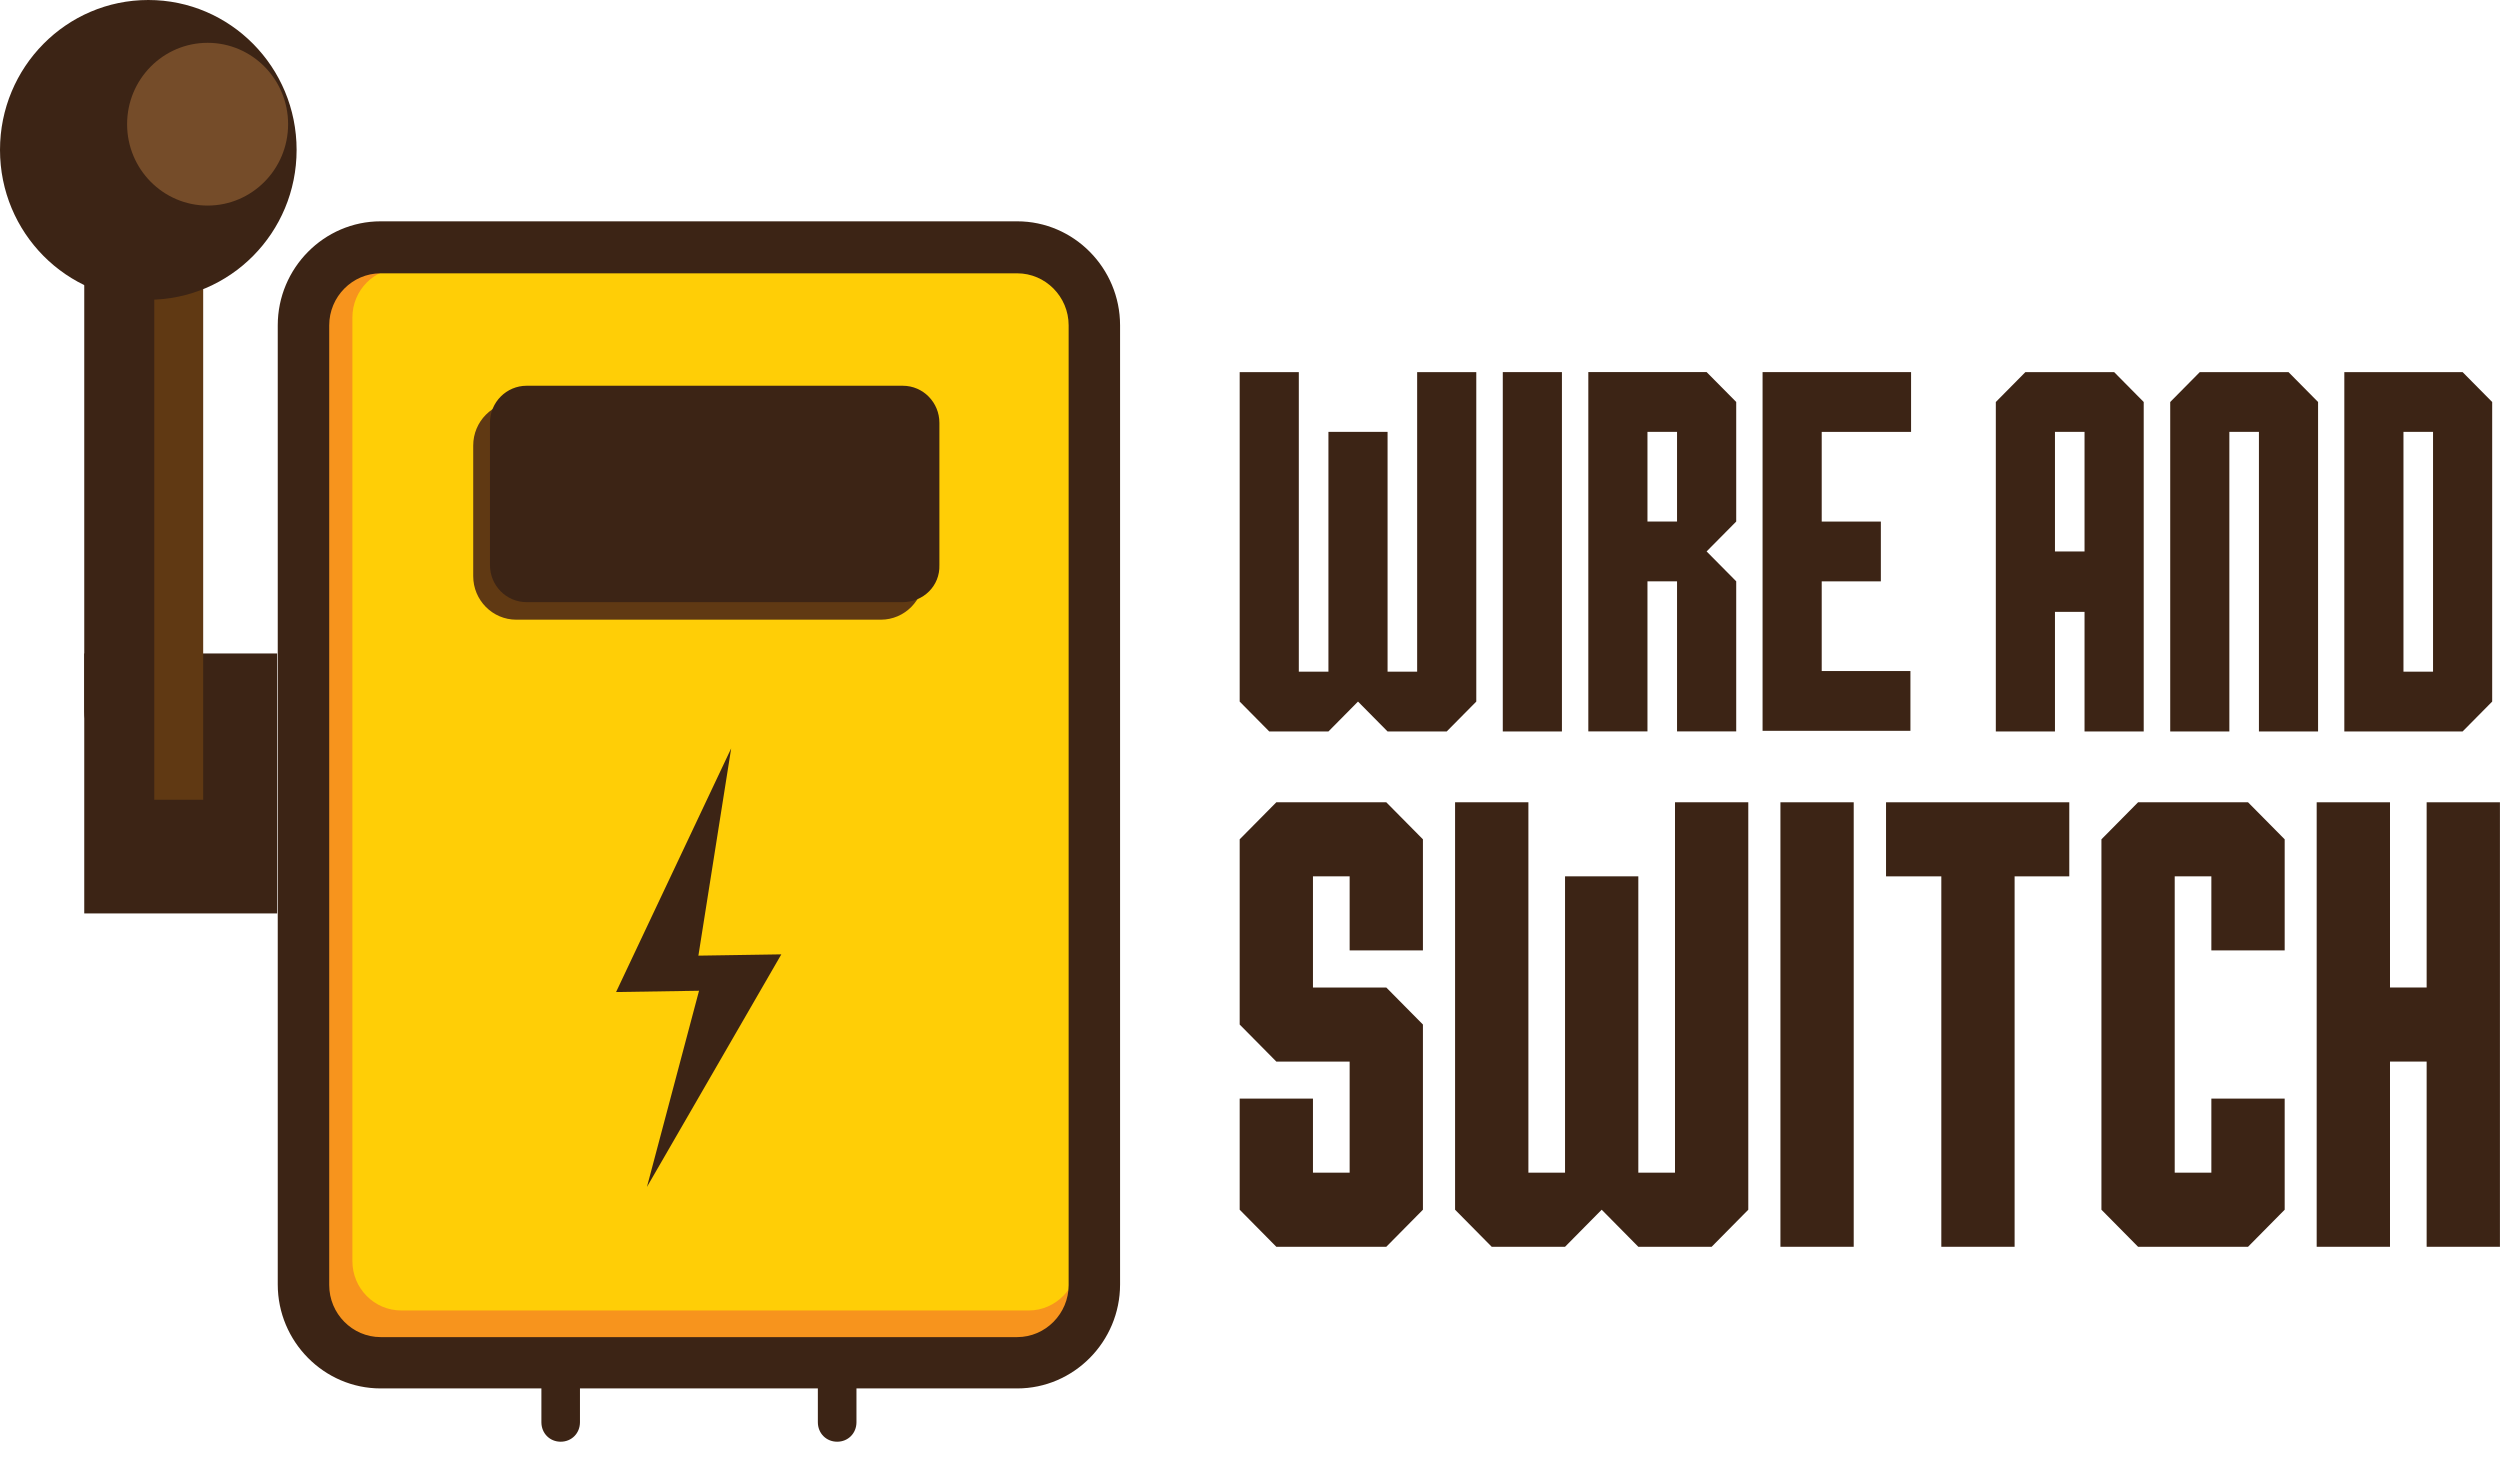 <svg width="70" height="41" viewBox="0 0 70 41" fill="none" xmlns="http://www.w3.org/2000/svg">
<g clip-path="url(#clip0_1643_15932)">
<path d="M28.484 38.167H10.661C9.472 38.167 8.5 37.184 8.5 35.983V9.109C8.5 7.908 9.472 6.925 10.661 6.925H28.484C29.672 6.925 30.645 7.908 30.645 9.109V35.965C30.645 37.184 29.672 38.167 28.484 38.167Z" fill="#F7941D"/>
<path d="M28.807 36.693H11.236C10.479 36.693 9.867 36.074 9.867 35.31V8.89C9.867 8.126 10.479 7.507 11.236 7.507H28.807C29.563 7.507 30.175 8.126 30.175 8.89V35.31C30.175 36.056 29.563 36.693 28.807 36.693Z" fill="#FFCE06"/>
<path d="M24.664 17.351H14.456C13.79 17.351 13.25 16.805 13.25 16.132V12.475C13.25 11.802 13.79 11.256 14.456 11.256H24.664C25.33 11.256 25.87 11.802 25.87 12.475V16.132C25.87 16.805 25.33 17.351 24.664 17.351Z" fill="#603913"/>
<path d="M25.277 16.86H14.745C14.169 16.86 13.719 16.387 13.719 15.823V11.838C13.719 11.256 14.187 10.801 14.745 10.801H25.277C25.853 10.801 26.303 11.274 26.303 11.838V15.823C26.321 16.405 25.853 16.86 25.277 16.86Z" fill="#3C2415"/>
<path d="M20.473 20.954L17.25 27.777L19.573 27.741L18.114 33.235L21.877 26.722L19.555 26.758L20.473 20.954Z" fill="#3C2415"/>
<path d="M28.482 6.197H10.658C9.074 6.197 7.777 7.507 7.777 9.109V35.965C7.777 37.566 9.074 38.876 10.658 38.876H15.159V39.822C15.159 40.132 15.393 40.368 15.699 40.368C16.005 40.368 16.239 40.132 16.239 39.822V38.876H22.9V39.822C22.9 40.132 23.134 40.368 23.441 40.368C23.747 40.368 23.981 40.132 23.981 39.822V38.876H28.482C30.066 38.876 31.362 37.566 31.362 35.965V9.109C31.362 7.507 30.066 6.197 28.482 6.197ZM29.922 35.983C29.922 36.783 29.274 37.439 28.482 37.439H10.658C9.866 37.439 9.218 36.783 9.218 35.983V9.109C9.218 8.308 9.866 7.653 10.658 7.653H28.482C29.274 7.653 29.922 8.308 29.922 9.109V35.983Z" fill="#3C2415"/>
<path d="M35.539 20.481L34.711 19.644V10.419H36.367V18.807H37.196V12.093H38.852V18.807H39.68V10.419H41.336V19.644L40.508 20.481H38.852L38.024 19.644L37.196 20.481H35.539Z" fill="#3C2415"/>
<path d="M42.078 20.481V10.419H43.734V20.481H42.078Z" fill="#3C2415"/>
<path d="M44.473 20.48V10.418H47.785L48.614 11.255V14.603L47.785 15.44L48.614 16.277V20.48H46.957V16.277H46.129V20.48H44.473ZM46.957 14.603V12.092H46.129V14.603H46.957Z" fill="#3C2415"/>
<path d="M49.352 20.481V10.419H53.51V12.093H51.008V14.604H52.664V16.278H51.008V18.789H53.492V20.463H49.352V20.481Z" fill="#3C2415"/>
<path d="M55.883 20.481V11.256L56.711 10.419H59.196L60.024 11.256V20.481H58.367V17.133H57.539V20.481H55.883ZM58.367 15.441V12.093H57.539V15.441H58.367Z" fill="#3C2415"/>
<path d="M60.766 20.481V11.256L61.594 10.419H64.078L64.906 11.256V20.481H63.25V12.093H62.422V20.481H60.766Z" fill="#3C2415"/>
<path d="M65.641 20.481V10.419H68.953L69.781 11.256V19.644L68.953 20.481H65.641ZM68.125 18.807V12.093H67.297V18.807H68.125Z" fill="#3C2415"/>
<path d="M35.737 34.91L34.711 33.872V30.761H36.763V32.835H37.79V29.724H35.737L34.711 28.687V23.501L35.737 22.464H38.816L39.842 23.501V26.612H37.79V24.538H36.763V27.65H38.816L39.842 28.687V33.872L38.816 34.91H35.737Z" fill="#3C2415"/>
<path d="M41.768 34.91L40.742 33.872V22.464H42.795V32.835H43.821V24.538H45.873V32.835H46.9V22.464H48.952V33.872L47.926 34.91H45.873L44.847 33.872L43.821 34.91H41.768Z" fill="#3C2415"/>
<path d="M49.852 34.91V22.464H51.904V34.91H49.852Z" fill="#3C2415"/>
<path d="M54.357 34.91V24.538H52.809V22.464H57.94V24.538H56.409V34.91H54.357Z" fill="#3C2415"/>
<path d="M59.866 34.91L58.84 33.872V23.501L59.866 22.464H62.945L63.971 23.501V26.612H61.918V24.538H60.892V32.835H61.918V30.761H63.971V33.872L62.945 34.91H59.866Z" fill="#3C2415"/>
<path d="M64.867 34.91V22.464H66.92V27.65H67.946V22.464H69.998V34.91H67.946V29.724H66.92V34.91H64.867Z" fill="#3C2415"/>
<path d="M7.76 18.297H2.359V25.576H7.76V18.297Z" fill="#3C2415"/>
<path d="M3.656 2.164C4.376 2.164 4.952 2.689 4.952 3.344V19.916C4.952 20.572 4.376 21.096 3.656 21.096C2.935 21.096 2.359 20.572 2.359 19.916V3.344C2.359 2.689 2.935 2.164 3.656 2.164Z" fill="#3C2415"/>
<path d="M4.32 22.393H5.689V1.199H4.32V22.393Z" fill="#603913"/>
<path d="M4.153 8.393C6.446 8.393 8.305 6.515 8.305 4.197C8.305 1.879 6.446 0 4.153 0C1.859 0 0 1.879 0 4.197C0 6.515 1.859 8.393 4.153 8.393Z" fill="#3C2415"/>
<path d="M5.813 5.756C7.058 5.756 8.067 4.736 8.067 3.477C8.067 2.219 7.058 1.199 5.813 1.199C4.568 1.199 3.559 2.219 3.559 3.477C3.559 4.736 4.568 5.756 5.813 5.756Z" fill="#754C29"/>
</g>
<defs>
<clipPath id="clip0_1643_15932">
<rect width="70" height="41" fill="white"/>
</clipPath>
</defs>
</svg>

